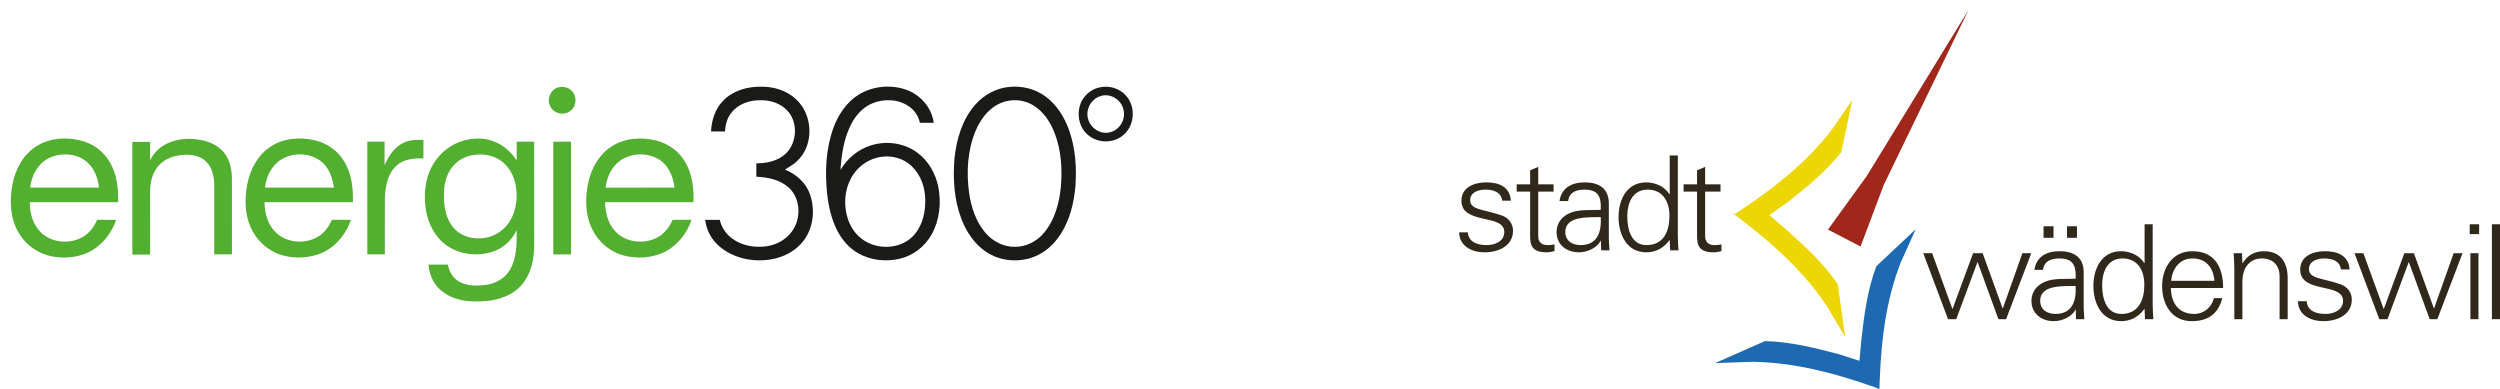 <svg width="257" height="40" viewBox="0 0 257 40" fill="none" xmlns="http://www.w3.org/2000/svg">
<path d="M57.499 8.959C57.951 8.877 58.45 8.988 58.773 9.329C59.325 9.869 59.287 10.876 58.683 11.363C58.045 11.93 56.906 11.71 56.559 10.918C56.163 10.16 56.64 9.102 57.499 8.959Z" fill="#53AF30"/>
<path d="M3.829 14.98C5.251 14.12 7.052 14.056 8.614 14.537C9.945 14.943 11.054 15.97 11.583 17.254C12.071 18.361 12.161 19.591 12.151 20.787C9.123 20.786 6.097 20.786 3.07 20.788C3.046 21.919 3.395 23.111 4.226 23.912C5.315 24.96 7.084 25.108 8.402 24.422C9.133 24.035 9.663 23.35 9.982 22.598C10.634 22.598 11.286 22.595 11.939 22.6C11.395 24.21 10.146 25.638 8.506 26.175C7.329 26.553 6.034 26.579 4.846 26.233C3.612 25.868 2.537 25.016 1.9 23.898C1.033 22.429 0.97 20.632 1.273 18.992C1.566 17.399 2.408 15.83 3.829 14.98ZM5.011 16.261C3.885 16.832 3.229 18.061 3.105 19.286C5.464 19.292 7.823 19.289 10.182 19.288C10.082 18.449 9.808 17.601 9.245 16.955C8.225 15.773 6.366 15.588 5.011 16.261Z" fill="#53AF30"/>
<path d="M17.43 14.646C18.559 14.182 19.834 14.183 21.007 14.469C21.844 14.682 22.655 15.135 23.152 15.859C23.67 16.582 23.835 17.493 23.842 18.367C23.843 20.961 23.842 23.555 23.843 26.149C23.235 26.146 22.627 26.149 22.02 26.148C22.02 23.758 22.019 21.367 22.02 18.976C22.008 18.131 21.812 17.218 21.186 16.609C20.568 16.003 19.649 15.846 18.817 15.922C17.922 15.994 16.995 16.285 16.369 16.958C15.676 17.681 15.435 18.716 15.428 19.69C15.431 21.851 15.426 24.013 15.43 26.174C14.821 26.175 14.213 26.175 13.604 26.173C13.604 22.311 13.604 18.449 13.602 14.587C14.212 14.586 14.82 14.586 15.429 14.587C15.428 15.221 15.431 15.857 15.427 16.492C15.818 15.641 16.563 14.982 17.43 14.646Z" fill="#53AF30"/>
<path d="M27.822 15.07C29.16 14.181 30.882 14.065 32.412 14.435C33.674 14.74 34.815 15.559 35.445 16.701C36.158 17.93 36.32 19.388 36.276 20.785C33.249 20.785 30.221 20.782 27.193 20.786C27.205 21.86 27.489 22.989 28.247 23.785C29.357 24.991 31.33 25.148 32.707 24.324C33.367 23.934 33.812 23.28 34.123 22.595C34.773 22.598 35.424 22.587 36.074 22.603C35.539 24.191 34.316 25.603 32.704 26.151C31.454 26.563 30.061 26.595 28.81 26.172C27.439 25.723 26.306 24.645 25.748 23.32C25.14 21.931 25.146 20.352 25.431 18.887C25.73 17.387 26.515 15.916 27.822 15.07ZM28.923 16.39C27.929 17.006 27.355 18.144 27.244 19.286C29.605 19.287 31.968 19.288 34.329 19.286C34.194 18.303 33.843 17.287 33.062 16.631C31.922 15.695 30.173 15.631 28.923 16.39Z" fill="#53AF30"/>
<path d="M47.625 14.461C48.634 14.173 49.742 14.144 50.733 14.525C51.72 14.888 52.548 15.611 53.113 16.491C53.114 15.849 53.111 15.205 53.115 14.562C53.715 14.565 54.315 14.564 54.915 14.563C54.917 17.698 54.915 20.835 54.916 23.97C54.933 25.286 54.956 26.645 54.46 27.888C54.065 28.949 53.269 29.855 52.244 30.344C51.214 30.843 50.052 31.006 48.917 30.986C47.633 31.003 46.279 30.684 45.293 29.823C44.536 29.168 44.123 28.186 44.051 27.2C44.711 27.198 45.371 27.198 46.031 27.199C46.166 27.904 46.547 28.588 47.188 28.947C48.056 29.43 49.103 29.416 50.059 29.268C51.031 29.117 51.959 28.57 52.445 27.698C53.142 26.474 53.115 25.015 53.118 23.651C52.639 24.67 51.764 25.503 50.689 25.86C49.12 26.384 47.286 26.19 45.918 25.236C44.709 24.385 44.002 22.972 43.775 21.535C43.539 19.999 43.689 18.35 44.473 16.983C45.147 15.777 46.295 14.842 47.625 14.461ZM48.349 15.998C47.671 16.16 47.04 16.526 46.586 17.058C45.89 17.863 45.621 18.959 45.632 20.003C45.616 21.173 45.82 22.426 46.575 23.361C47.488 24.48 49.145 24.748 50.465 24.297C51.529 23.947 52.377 23.066 52.764 22.024C53.156 20.967 53.219 19.788 52.934 18.698C52.713 17.864 52.247 17.075 51.543 16.561C50.641 15.888 49.426 15.742 48.349 15.998Z" fill="#53AF30"/>
<path d="M62.875 15.049C64.221 14.175 65.944 14.066 67.472 14.449C68.735 14.764 69.864 15.601 70.491 16.748C71.177 17.97 71.34 19.407 71.289 20.787C68.26 20.788 65.233 20.785 62.206 20.788C62.23 21.854 62.493 22.977 63.247 23.772C64.295 24.927 66.127 25.128 67.494 24.458C68.261 24.08 68.805 23.37 69.141 22.599C69.792 22.598 70.443 22.598 71.095 22.598C70.628 23.983 69.647 25.226 68.336 25.896C67.039 26.526 65.511 26.634 64.124 26.268C62.723 25.9 61.52 24.889 60.891 23.587C60.13 22.077 60.136 20.298 60.494 18.678C60.821 17.239 61.615 15.86 62.875 15.049ZM63.215 17.005C62.658 17.639 62.357 18.459 62.253 19.29C64.617 19.288 66.98 19.292 69.344 19.288C69.207 18.206 68.769 17.076 67.83 16.445C66.429 15.526 64.332 15.715 63.215 17.005Z" fill="#53AF30"/>
<path d="M41.606 14.623C42.208 14.348 42.88 14.372 43.527 14.384C43.527 15.017 43.527 15.649 43.526 16.282C42.588 16.262 41.556 16.334 40.816 16.981C39.837 17.816 39.603 19.183 39.568 20.404C39.552 22.318 39.565 24.234 39.561 26.148C38.961 26.148 38.361 26.148 37.76 26.148C37.756 22.286 37.759 18.425 37.759 14.562C38.35 14.561 38.941 14.562 39.532 14.561C39.535 15.371 39.529 16.18 39.535 16.99C39.939 16.009 40.594 15.047 41.606 14.623Z" fill="#53AF30"/>
<path d="M56.876 26.15C56.875 22.288 56.876 18.425 56.876 14.563C57.485 14.564 58.092 14.564 58.7 14.564C58.703 18.425 58.701 22.288 58.701 26.149C58.093 26.15 57.485 26.148 56.876 26.15Z" fill="#53AF30"/>
<path d="M74.343 10.352C75.329 9.317 76.806 8.898 78.203 8.913C79.504 8.888 80.853 9.289 81.817 10.187C83.596 11.787 83.716 14.955 81.914 16.582C81.56 16.938 81.103 17.153 80.698 17.438C81.839 17.894 82.844 18.777 83.259 19.956C83.802 21.497 83.642 23.328 82.665 24.667C81.865 25.78 80.564 26.456 79.227 26.67C77.445 26.959 75.509 26.577 74.085 25.436C73.209 24.747 72.615 23.713 72.497 22.601C72.995 22.601 73.494 22.6 73.992 22.601C74.17 23.355 74.615 24.037 75.236 24.499C76.278 25.288 77.671 25.512 78.941 25.293C80.052 25.105 81.092 24.433 81.638 23.435C82.383 22.111 82.197 20.228 81.011 19.216C80.112 18.452 78.896 18.22 77.75 18.165C77.753 17.707 77.75 17.249 77.754 16.791C78.673 16.786 79.628 16.623 80.4 16.094C81.911 15.097 82.178 12.689 80.94 11.375C80.228 10.595 79.133 10.268 78.099 10.304C77.036 10.308 75.913 10.684 75.229 11.534C74.763 12.083 74.566 12.806 74.534 13.514C74.055 13.513 73.575 13.513 73.096 13.513C73.147 12.363 73.517 11.184 74.343 10.352Z" fill="#1A1A18"/>
<path d="M88.273 9.726C89.71 8.85 91.553 8.665 93.14 9.219C94.613 9.728 95.788 11.062 95.989 12.626C95.513 12.617 95.037 12.623 94.561 12.621C94.423 11.972 94.055 11.379 93.513 10.992C92.422 10.178 90.901 10.117 89.668 10.626C88.665 11.046 87.915 11.916 87.444 12.876C86.745 14.3 86.504 15.894 86.401 17.462C87.097 16.293 88.203 15.364 89.507 14.953C91.102 14.438 92.952 14.686 94.305 15.698C95.462 16.543 96.201 17.877 96.468 19.271C96.77 20.877 96.586 22.607 95.798 24.052C95.119 25.31 93.904 26.265 92.51 26.595C91.082 26.93 89.511 26.772 88.228 26.04C87.295 25.509 86.57 24.669 86.081 23.723C85.462 22.53 85.168 21.197 85.024 19.869C84.797 17.617 84.893 15.284 85.678 13.14C86.176 11.782 87.028 10.502 88.273 9.726ZM90.154 16.212C89.02 16.491 88.04 17.288 87.491 18.313C86.809 19.561 86.719 21.089 87.138 22.436C87.465 23.503 88.206 24.464 89.224 24.947C90.727 25.69 92.739 25.478 93.906 24.22C94.916 23.125 95.213 21.552 95.094 20.108C94.989 18.823 94.406 17.524 93.335 16.764C92.43 16.105 91.228 15.93 90.154 16.212Z" fill="#1A1A18"/>
<path d="M103.849 8.927C105.082 8.823 106.358 9.125 107.373 9.846C108.605 10.7 109.423 12.03 109.916 13.423C110.561 15.268 110.696 17.256 110.55 19.193C110.397 20.876 109.981 22.573 109.069 24.013C108.364 25.14 107.311 26.087 106.032 26.497C104.499 26.995 102.736 26.799 101.389 25.9C100.166 25.093 99.325 23.816 98.816 22.462C98.068 20.477 97.944 18.31 98.128 16.213C98.341 14.254 98.937 12.249 100.268 10.749C101.176 9.719 102.471 9.024 103.849 8.927ZM103.462 10.399C101.934 10.759 100.849 12.085 100.276 13.482C99.463 15.468 99.335 17.683 99.618 19.793C99.836 21.279 100.311 22.788 101.309 23.941C102.053 24.818 103.172 25.389 104.332 25.374C105.493 25.386 106.611 24.802 107.341 23.912C108.434 22.604 108.888 20.889 109.057 19.224C109.216 17.361 109.093 15.435 108.416 13.677C107.98 12.568 107.299 11.496 106.266 10.858C105.443 10.332 104.409 10.178 103.462 10.399Z" fill="#1A1A18"/>
<path d="M113.023 8.987C113.991 8.753 115.078 9.073 115.742 9.821C116.777 10.936 116.659 12.891 115.494 13.87C114.481 14.771 112.812 14.745 111.808 13.845C110.697 12.88 110.577 11.012 111.529 9.898C111.908 9.443 112.443 9.116 113.023 8.987ZM113.117 9.885C112.152 10.176 111.547 11.314 111.873 12.274C112.13 13.227 113.218 13.879 114.175 13.58C115.134 13.319 115.75 12.23 115.493 11.273C115.281 10.25 114.121 9.528 113.117 9.885Z" fill="#1A1A18"/>
<g clip-path="url(#clip0_6522_11783)">
<path d="M180.189 37.192C184.397 37.27 188.385 38.298 192.3 39.657C192.608 39.741 193.21 40.001 193.21 40.001C193.21 40.001 193.215 39.172 193.244 38.92C193.398 34.867 193.893 30.873 195.375 27.027C195.777 26.116 196.935 23.563 196.935 23.563L192.885 27.371C191.976 29.796 191.652 32.248 191.357 34.847L191.15 37.094L189.123 36.439C186.536 35.748 184.082 35.135 181.437 35.062L176.314 37.326C176.314 37.326 179.173 37.218 180.19 37.192H180.189Z" fill="#1D6AB2"/>
<path d="M193.646 19.016L191.266 25.34L189.591 24.471L187.914 23.603L191.915 18.078L202.377 1L193.646 19.016Z" fill="#A1271B"/>
<path d="M188.253 13.408C185.71 16.683 182.512 19.223 179.081 21.513C178.831 21.705 178.261 22.028 178.261 22.028C178.261 22.028 178.944 22.521 179.138 22.691C182.404 25.197 185.424 27.938 187.739 31.372C188.258 32.224 189.69 34.64 189.69 34.64L188.919 29.205C187.445 27.06 185.603 25.362 183.626 23.597L181.884 22.113L183.62 20.898C185.714 19.268 187.666 17.691 189.284 15.646L190.421 10.272C190.421 10.272 188.828 12.591 188.253 13.407V13.408Z" fill="#ECD606"/>
<path d="M152.784 18.749C154.1 18.749 155.208 19.195 155.319 20.628H154.418C154.336 19.776 153.561 19.493 152.701 19.493C151.925 19.493 151.136 19.79 151.136 20.587C151.136 21.587 152.479 21.493 154.363 22.142C155.083 22.385 155.54 22.993 155.54 23.723C155.54 25.25 154.086 25.939 152.618 25.939C151.413 25.939 150.028 25.385 150 23.885H150.9C150.97 24.898 151.884 25.196 152.826 25.196C153.712 25.196 154.64 24.79 154.64 23.844C154.64 22.898 153.546 22.709 152.439 22.466C151.345 22.209 150.236 21.898 150.236 20.641C150.236 19.236 151.566 18.749 152.785 18.749H152.784Z" fill="#31281C"/>
<path d="M157.298 19.695H155.913V18.952H157.298V17.506L158.13 17.155V18.952H159.708V19.695H158.13V24.236C158.116 24.858 158.448 25.196 159.085 25.196C159.334 25.196 159.584 25.182 159.805 25.115V25.817C159.542 25.885 159.236 25.939 158.96 25.939C157.201 25.939 157.297 24.844 157.297 23.925V19.695H157.298Z" fill="#31281C"/>
<path d="M164.557 20.952C164.473 19.844 163.892 19.493 162.908 19.493C162.036 19.493 161.316 19.75 161.205 20.669H160.318C160.526 19.276 161.593 18.749 162.922 18.749C164.46 18.749 165.416 19.439 165.388 20.993V24.209C165.374 24.736 165.429 25.277 165.457 25.736H164.599L164.572 24.736H164.544L164.502 24.831C164.199 25.398 163.27 25.939 162.328 25.939C161.041 25.939 160.015 25.169 160.015 23.844C160.015 22.925 160.583 22.223 161.414 21.885C162.342 21.493 163.547 21.628 164.558 21.574V20.952H164.557ZM162.48 25.196C164.294 25.196 164.641 23.736 164.558 22.317C163.38 22.358 160.915 22.142 160.915 23.844C160.915 24.763 161.636 25.196 162.48 25.196Z" fill="#31281C"/>
<path d="M171.648 24.736L171.62 24.682C171.052 25.493 170.208 25.939 169.238 25.939C167.174 25.939 166.386 24.02 166.386 22.317C166.386 20.614 167.175 18.749 169.238 18.749C170.166 18.749 171.136 19.182 171.62 19.979L171.648 19.952V15.979H172.479V24.209C172.479 24.736 172.521 25.277 172.548 25.736H171.69L171.648 24.736ZM169.377 19.493C167.797 19.493 167.285 20.925 167.285 22.223C167.285 23.52 167.659 25.196 169.251 25.196C171.065 25.196 171.619 23.723 171.619 22.182C171.619 20.804 170.996 19.493 169.376 19.493H169.377Z" fill="#31281C"/>
<path d="M174.458 19.695H173.073V18.952H174.458V17.506L175.289 17.155V18.952H176.868V19.695H175.289V24.236C175.276 24.858 175.608 25.196 176.245 25.196C176.494 25.196 176.744 25.182 176.965 25.115V25.817C176.702 25.885 176.397 25.939 176.12 25.939C174.361 25.939 174.458 24.844 174.458 23.925V19.695Z" fill="#31281C"/>
<path d="M200.7 31.745H200.727L202.833 26.028H203.816L205.866 31.691H205.894L207.903 26.028H208.817L206.227 32.812H205.438L203.305 26.96H203.277L201.102 32.812H200.258L197.71 26.028H198.624L200.702 31.745H200.7Z" fill="#31281C"/>
<path d="M213.373 28.028C213.29 26.92 212.708 26.569 211.725 26.569C210.852 26.569 210.133 26.825 210.022 27.744H209.136C209.344 26.352 210.409 25.825 211.739 25.825C213.276 25.825 214.233 26.515 214.204 28.069V31.285C214.19 31.812 214.246 32.353 214.273 32.812H213.415L213.387 31.812H213.36L213.319 31.907C213.014 32.474 212.086 33.015 211.144 33.015C209.856 33.015 208.831 32.245 208.831 30.92C208.831 30.001 209.399 29.298 210.23 28.961C211.158 28.569 212.362 28.704 213.374 28.65V28.028H213.373ZM211.296 32.272C213.111 32.272 213.456 30.812 213.373 29.393C212.196 29.434 209.73 29.217 209.73 30.92C209.73 31.839 210.451 32.272 211.295 32.272H211.296ZM210.077 24.448V23.258H211.102V24.448H210.077ZM212.487 24.448V23.258H213.511V24.448H212.487Z" fill="#31281C"/>
<path d="M220.464 31.812L220.437 31.758C219.869 32.569 219.024 33.015 218.054 33.015C215.991 33.015 215.201 31.096 215.201 29.393C215.201 27.69 215.991 25.825 218.054 25.825C218.982 25.825 219.952 26.258 220.437 27.055L220.464 27.028V23.055H221.296V31.285C221.296 31.812 221.337 32.353 221.365 32.812H220.506L220.464 31.812ZM218.193 26.569C216.614 26.569 216.101 28.001 216.101 29.298C216.101 30.596 216.475 32.272 218.068 32.272C219.882 32.272 220.437 30.799 220.437 29.258C220.437 27.879 219.814 26.569 218.193 26.569Z" fill="#31281C"/>
<path d="M223.165 29.609C223.193 31.055 223.871 32.272 225.575 32.272C226.557 32.272 227.376 31.582 227.583 30.65H228.456C228.027 32.272 226.988 33.015 225.312 33.015C223.234 33.015 222.265 31.271 222.265 29.42C222.265 27.569 223.303 25.825 225.367 25.825C227.694 25.825 228.538 27.488 228.538 29.609H223.165ZM227.639 28.866C227.542 27.555 226.822 26.569 225.381 26.569C224.024 26.569 223.303 27.677 223.193 28.866H227.638H227.639Z" fill="#31281C"/>
<path d="M230.519 32.812H229.688V27.555C229.688 27.028 229.647 26.487 229.619 26.028H230.478L230.519 27.028L230.547 27.055C231.033 26.217 231.821 25.825 232.722 25.825C234.993 25.825 235.173 27.785 235.173 28.569V32.812H234.342V28.433C234.342 27.258 233.65 26.569 232.514 26.569C231.144 26.569 230.519 27.69 230.519 28.907V32.812Z" fill="#31281C"/>
<path d="M239.01 25.825C240.325 25.825 241.434 26.271 241.544 27.704H240.644C240.561 26.852 239.785 26.569 238.927 26.569C238.151 26.569 237.361 26.866 237.361 27.663C237.361 28.663 238.705 28.569 240.589 29.217C241.309 29.461 241.766 30.069 241.766 30.799C241.766 32.326 240.312 33.015 238.843 33.015C237.638 33.015 236.253 32.461 236.226 30.961H237.126C237.195 31.974 238.109 32.272 239.051 32.272C239.938 32.272 240.866 31.866 240.866 30.92C240.866 29.974 239.771 29.785 238.663 29.542C237.569 29.285 236.461 28.974 236.461 27.717C236.461 26.312 237.791 25.825 239.009 25.825H239.01Z" fill="#31281C"/>
<path d="M245.034 31.745H245.061L247.167 26.028H248.15L250.2 31.691H250.228L252.235 26.028H253.149L250.559 32.812H249.77L247.637 26.96H247.61L245.435 32.812H244.592L242.043 26.028H242.957L245.035 31.745H245.034Z" fill="#31281C"/>
<path d="M254.856 24.068H253.887V23.055H254.856V24.068ZM254.787 26.028V32.812H253.956V26.028H254.787Z" fill="#31281C"/>
<path d="M257 32.812H256.169V23.055H257V32.812Z" fill="#31281C"/>
</g>
<defs>
<clipPath id="clip0_6522_11783">
<rect width="107" height="39" fill="white" transform="translate(150 1)"/>
</clipPath>
</defs>
</svg>
